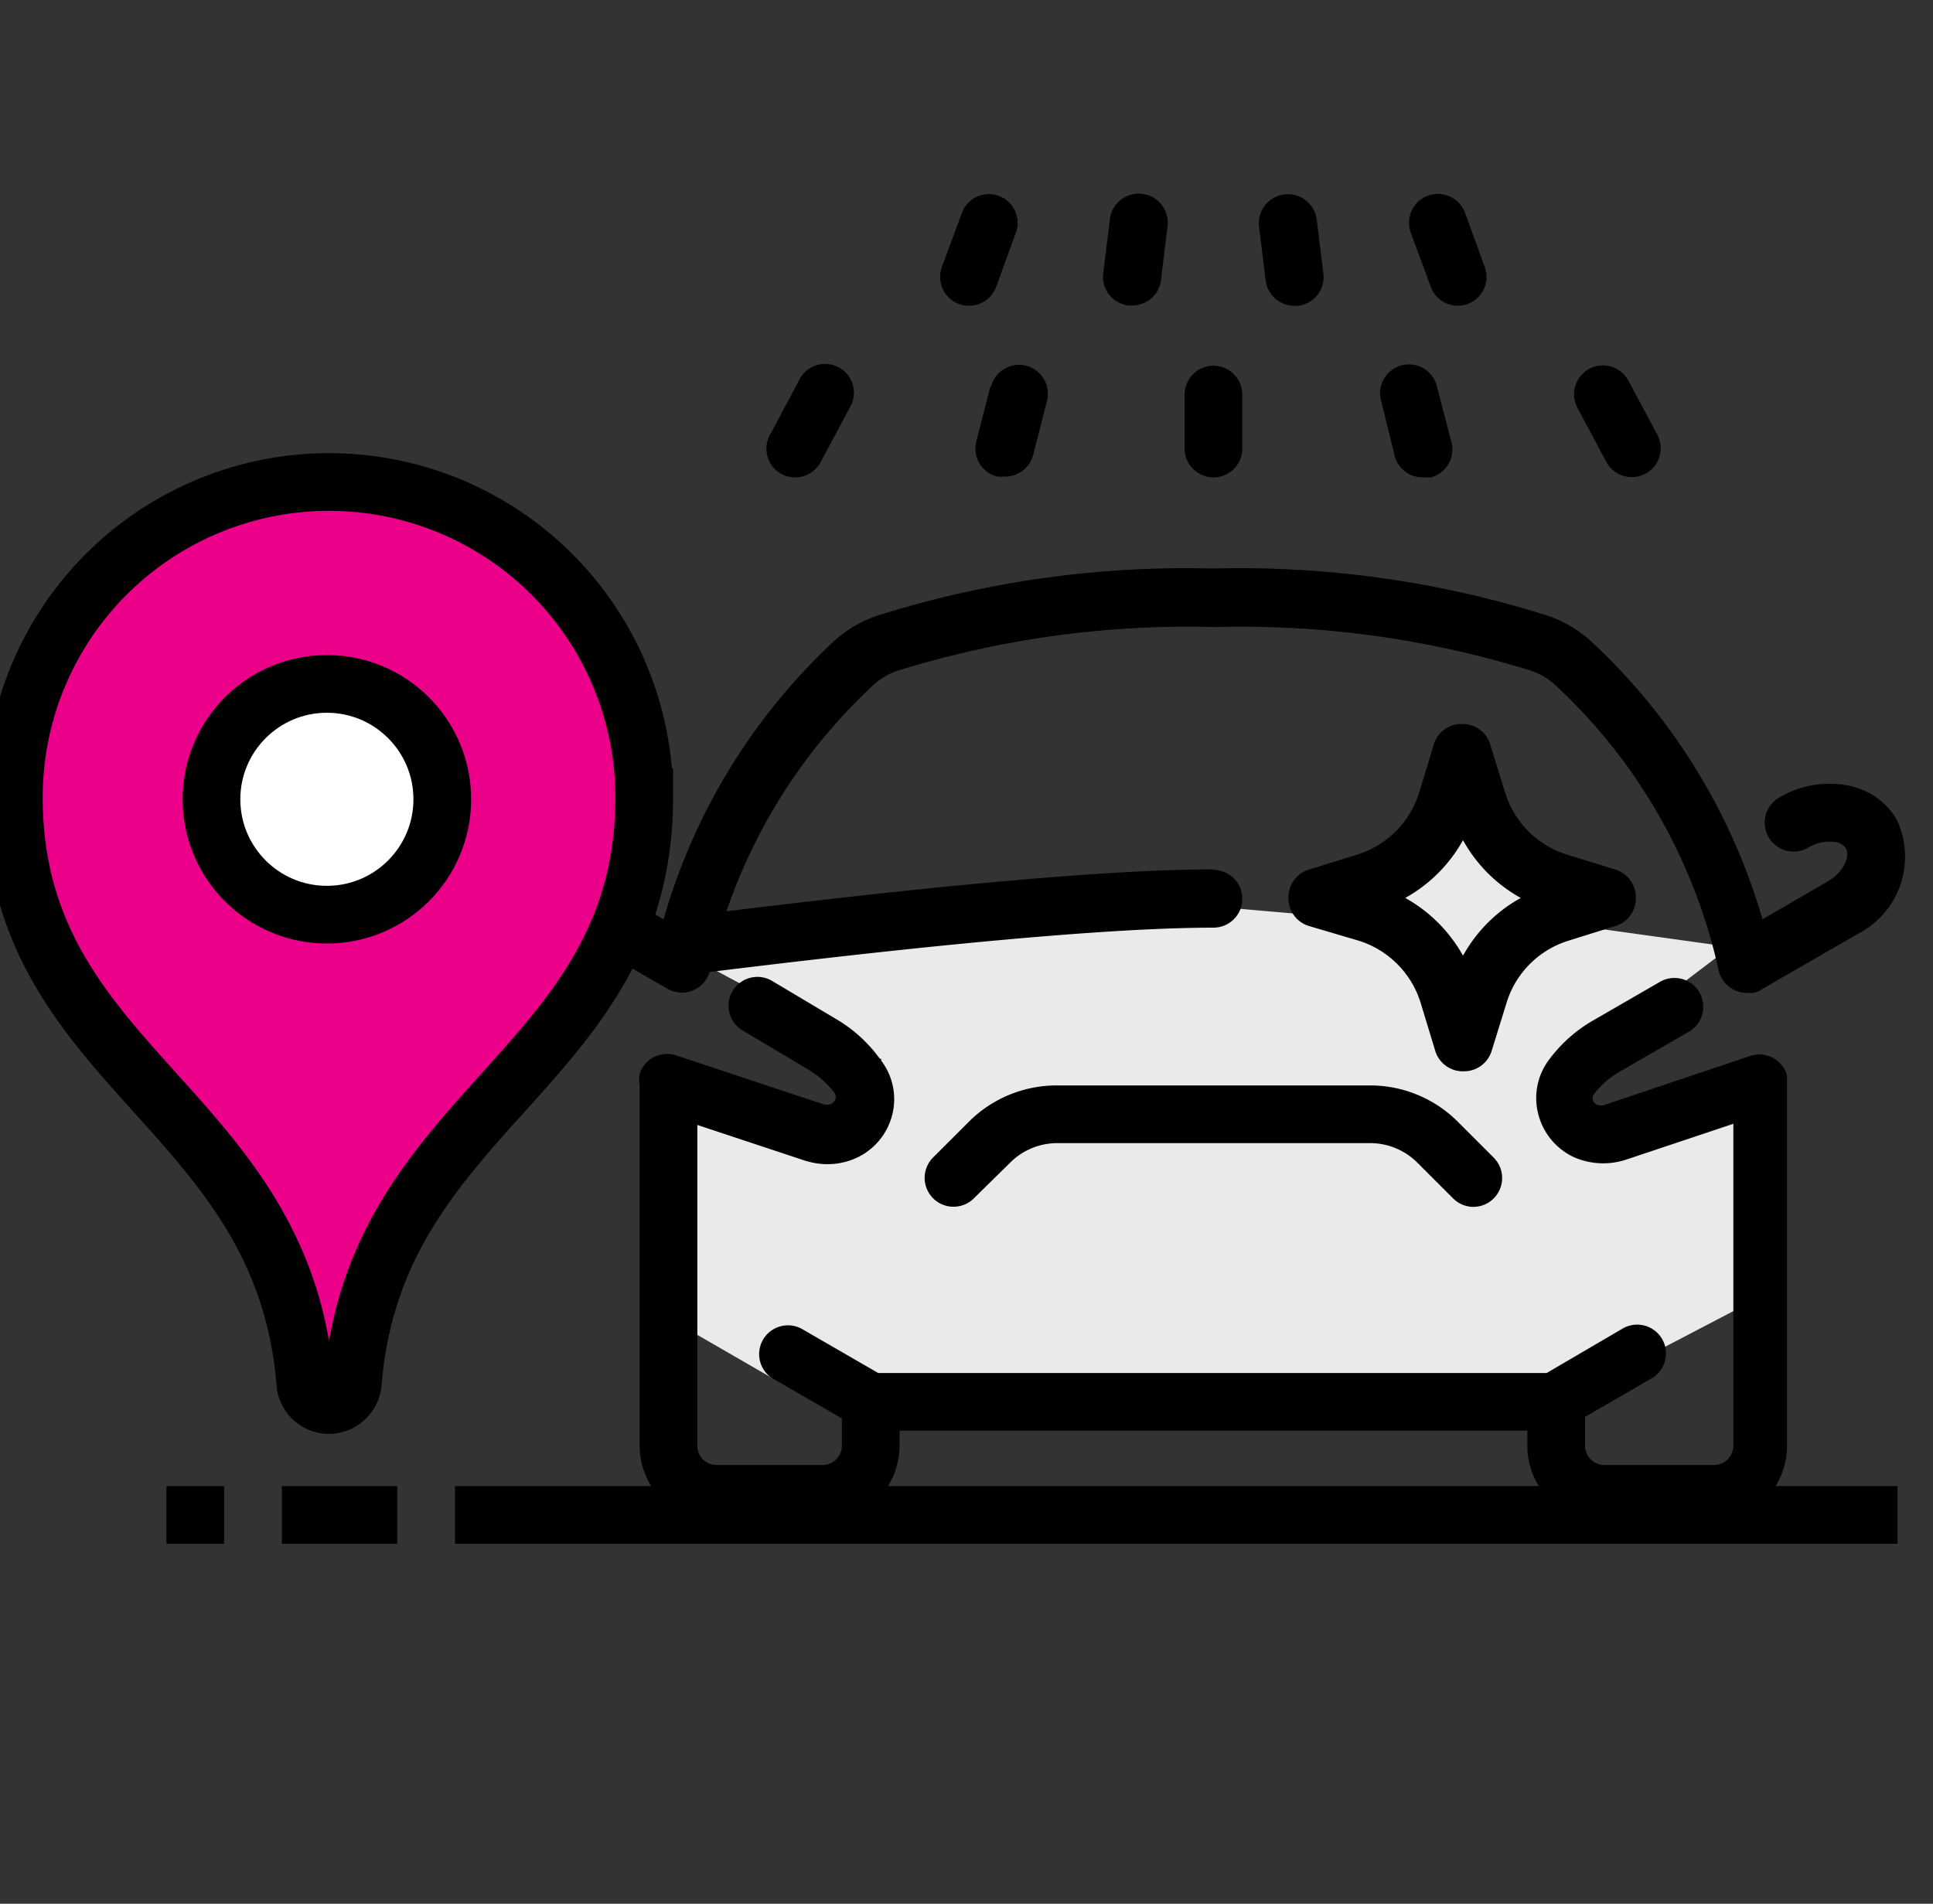 <svg xmlns="http://www.w3.org/2000/svg" viewBox="0 0 67 66"><rect x="0" y="0" width="67" height="66" fill="#333333" stroke="none"/><defs><style>.cls-1{fill:#e9eaeb;}.cls-2{fill:none;}.cls-2,.cls-3,.cls-4{stroke:#000;stroke-miterlimit:10;stroke-width:2px;}.cls-3{fill:#ec0089;}.cls-4{fill:#fff;}</style></defs><title>K9000-icons</title><g id="icons"><polygon class="cls-1" points="23.29 32.83 30.56 36.73 28.91 39.36 23.29 38.19 23.29 45.77 29.18 49.17 53.83 48.72 60.91 45.02 60.91 37.63 55.08 39.11 53.66 37.63 59.97 32.83 53.5 31.93 50.71 34.77 47.82 31.93 38.75 31.14 23.29 32.83"/><line class="cls-2" x1="65.77" y1="52.52" x2="15.77" y2="52.52"/><line class="cls-2" x1="13.77" y1="52.52" x2="9.77" y2="52.52"/><line class="cls-2" x1="7.77" y1="52.52" x2="5.77" y2="52.52"/><path d="M61.93,37.56a1.22,1.22,0,0,0,0-.32,1,1,0,0,0-1.27-.63l-5,1.68a.4.4,0,0,1-.32,0,.24.24,0,0,1-.09-.36,3.08,3.08,0,0,1,1-.84l2.25-1.3a1,1,0,1,0-1-1.73l-2.25,1.3a5,5,0,0,0-1.56,1.38,2.21,2.21,0,0,0-.37,1.89,2.26,2.26,0,0,0,1.24,1.49,2.53,2.53,0,0,0,1.78.09l3.74-1.25V50.12a.67.67,0,0,1-.66.67H55.6a.67.67,0,0,1-.66-.67v-1l2.3-1.33a1,1,0,0,0,.37-1.37,1,1,0,0,0-1.37-.36L53.61,47.6H30.44l-2.63-1.52a1,1,0,0,0-1.36.36,1,1,0,0,0,.36,1.37l2.37,1.37v.94a.67.67,0,0,1-.67.67H24.84a.67.67,0,0,1-.67-.67V39l3.74,1.24a2.64,2.64,0,0,0,.78.12,2.42,2.42,0,0,0,1-.22,2.24,2.24,0,0,0,1.23-1.47,2.2,2.2,0,0,0-.37-1.89A5,5,0,0,0,29,35.34L26.75,34a1,1,0,0,0-1.36.36,1,1,0,0,0,.36,1.37L28,37.07a3.21,3.21,0,0,1,.95.85.28.28,0,0,1,0,.2.26.26,0,0,1-.14.15.42.42,0,0,1-.31,0l-5.06-1.68a1,1,0,0,0-1.27.64,1,1,0,0,0,0,.39h0V50.12a2.68,2.68,0,0,0,2.67,2.67h3.67a2.68,2.68,0,0,0,2.67-2.67V49.6H52.94v.52a2.67,2.67,0,0,0,2.66,2.67h3.68a2.67,2.67,0,0,0,2.66-2.67V37.56Z"/><path d="M42.06,30.14c-4.78,0-13.25,1-17.9,1.58a1,1,0,0,0,.12,2h.13c4.57-.56,13-1.56,17.65-1.56a1,1,0,0,0,0-2Z"/><path d="M33.57,38.9l-1.23,1.23a1,1,0,1,0,1.42,1.41L35,40.32a2.31,2.31,0,0,1,1.64-.69H47.48a2.32,2.32,0,0,1,1.65.68l1.23,1.23a1,1,0,0,0,.7.3,1,1,0,0,0,.71-1.71L50.54,38.9a4.29,4.29,0,0,0-3.06-1.27H36.63A4.31,4.31,0,0,0,33.57,38.9Z"/><path d="M44.88,10.6H45a1,1,0,0,0,.87-1.11l-.23-1.87a1,1,0,0,0-2,.24l.23,1.87A1,1,0,0,0,44.88,10.6Z"/><path d="M49.59,9.94a1,1,0,0,0,.94.66,1,1,0,0,0,.34-.06,1,1,0,0,0,.59-1.29l-.68-1.87a1,1,0,0,0-1.88.69Z"/><path d="M39.11,10.59h.13a1,1,0,0,0,1-.88l.23-1.87a1,1,0,0,0-2-.24l-.23,1.87A1,1,0,0,0,39.11,10.59Z"/><path d="M33.24,10.54a1.07,1.07,0,0,0,.35.06,1,1,0,0,0,.94-.66l.68-1.87a1,1,0,0,0-.59-1.28,1,1,0,0,0-1.28.59l-.69,1.87A1,1,0,0,0,33.24,10.54Z"/><path d="M55.67,16a1,1,0,0,0,.89.54,1,1,0,0,0,.89-1.46l-1-1.87a1,1,0,0,0-1.78.92Z"/><path d="M48.34,15.8a1,1,0,0,0,1,.75l.25,0a1,1,0,0,0,.72-1.22l-.49-1.87a1,1,0,1,0-1.93.5Z"/><path d="M42.06,16.55a1,1,0,0,0,1-1V13.68a1,1,0,0,0-2,0v1.87A1,1,0,0,0,42.06,16.55Z"/><path d="M34.32,13.43l-.48,1.87a1,1,0,0,0,.72,1.22,1.07,1.07,0,0,0,.25,0,1,1,0,0,0,1-.75l.48-1.87a1,1,0,1,0-1.94-.5Z"/><path d="M27.1,16.44a1,1,0,0,0,.46.11,1,1,0,0,0,.89-.54l1-1.87a1,1,0,1,0-1.77-.92l-1,1.87A1,1,0,0,0,27.1,16.44Z"/><path d="M47.12,32.62a3.27,3.27,0,0,1,2.11,2.11l.52,1.71a1,1,0,0,0,1,.7,1,1,0,0,0,.95-.7l.53-1.71a3.25,3.25,0,0,1,2.11-2.11L56,32.1a1,1,0,0,0,.7-1,1,1,0,0,0-.7-.95l-1.71-.53a3.25,3.25,0,0,1-2.11-2.11l-.53-1.71a1,1,0,0,0-.95-.7,1,1,0,0,0-1,.7l-.52,1.71a3.27,3.27,0,0,1-2.11,2.11l-1.71.53a1,1,0,0,0-.7.95,1,1,0,0,0,.7,1Zm3.59-3.49a5.11,5.11,0,0,0,2,2,5.11,5.11,0,0,0-2,2,5.18,5.18,0,0,0-2-2A5.18,5.18,0,0,0,50.71,29.13Z"/><path d="M65.74,28.41a2.46,2.46,0,0,0-1.52-1.14,3.41,3.41,0,0,0-2.55.38,1,1,0,0,0,1,1.74,1.42,1.42,0,0,1,1-.19.53.53,0,0,1,.31.21c.16.28-.08.84-.65,1.16l-2.24,1.3a21.2,21.2,0,0,0-5.89-9.59,4.28,4.28,0,0,0-1.57-.94,35.41,35.41,0,0,0-11.6-1.63,35.52,35.52,0,0,0-11.61,1.63,4.28,4.28,0,0,0-1.57.94A21.09,21.09,0,0,0,23,31.87l-2.25-1.3c-.56-.32-.81-.88-.64-1.16s.76-.35,1.33,0a1,1,0,1,0,1-1.74,2.91,2.91,0,0,0-4.07.76,3,3,0,0,0,1.38,3.9l3.39,1.95h0a1,1,0,0,0,1.47-.64,19.09,19.09,0,0,1,5.64-9.87,2.34,2.34,0,0,1,.84-.51,33.84,33.84,0,0,1,11-1.52,33.77,33.77,0,0,1,11,1.52,2.34,2.34,0,0,1,.84.51,19.09,19.09,0,0,1,5.64,9.87,1,1,0,0,0,1,.78.75.75,0,0,0,.21,0,.79.79,0,0,0,.28-.12h0l3.38-1.95A3,3,0,0,0,65.74,28.41Z"/><path class="cls-3" d="M11.4,16.71A10.93,10.93,0,0,0,.48,27.64c0,9.43,9.32,10.71,10.1,20.29a.83.83,0,0,0,.82.78.84.84,0,0,0,.83-.78c.78-9.58,10.1-10.86,10.1-20.29A10.93,10.93,0,0,0,11.4,16.71Z"/><circle class="cls-4" cx="11.33" cy="27.71" r="4"/><path class="cls-1" d="M50.71,29.13a5.11,5.11,0,0,0,2,2,5.11,5.11,0,0,0-2,2,5.18,5.18,0,0,0-2-2A5.18,5.18,0,0,0,50.71,29.13Z"/></g></svg>